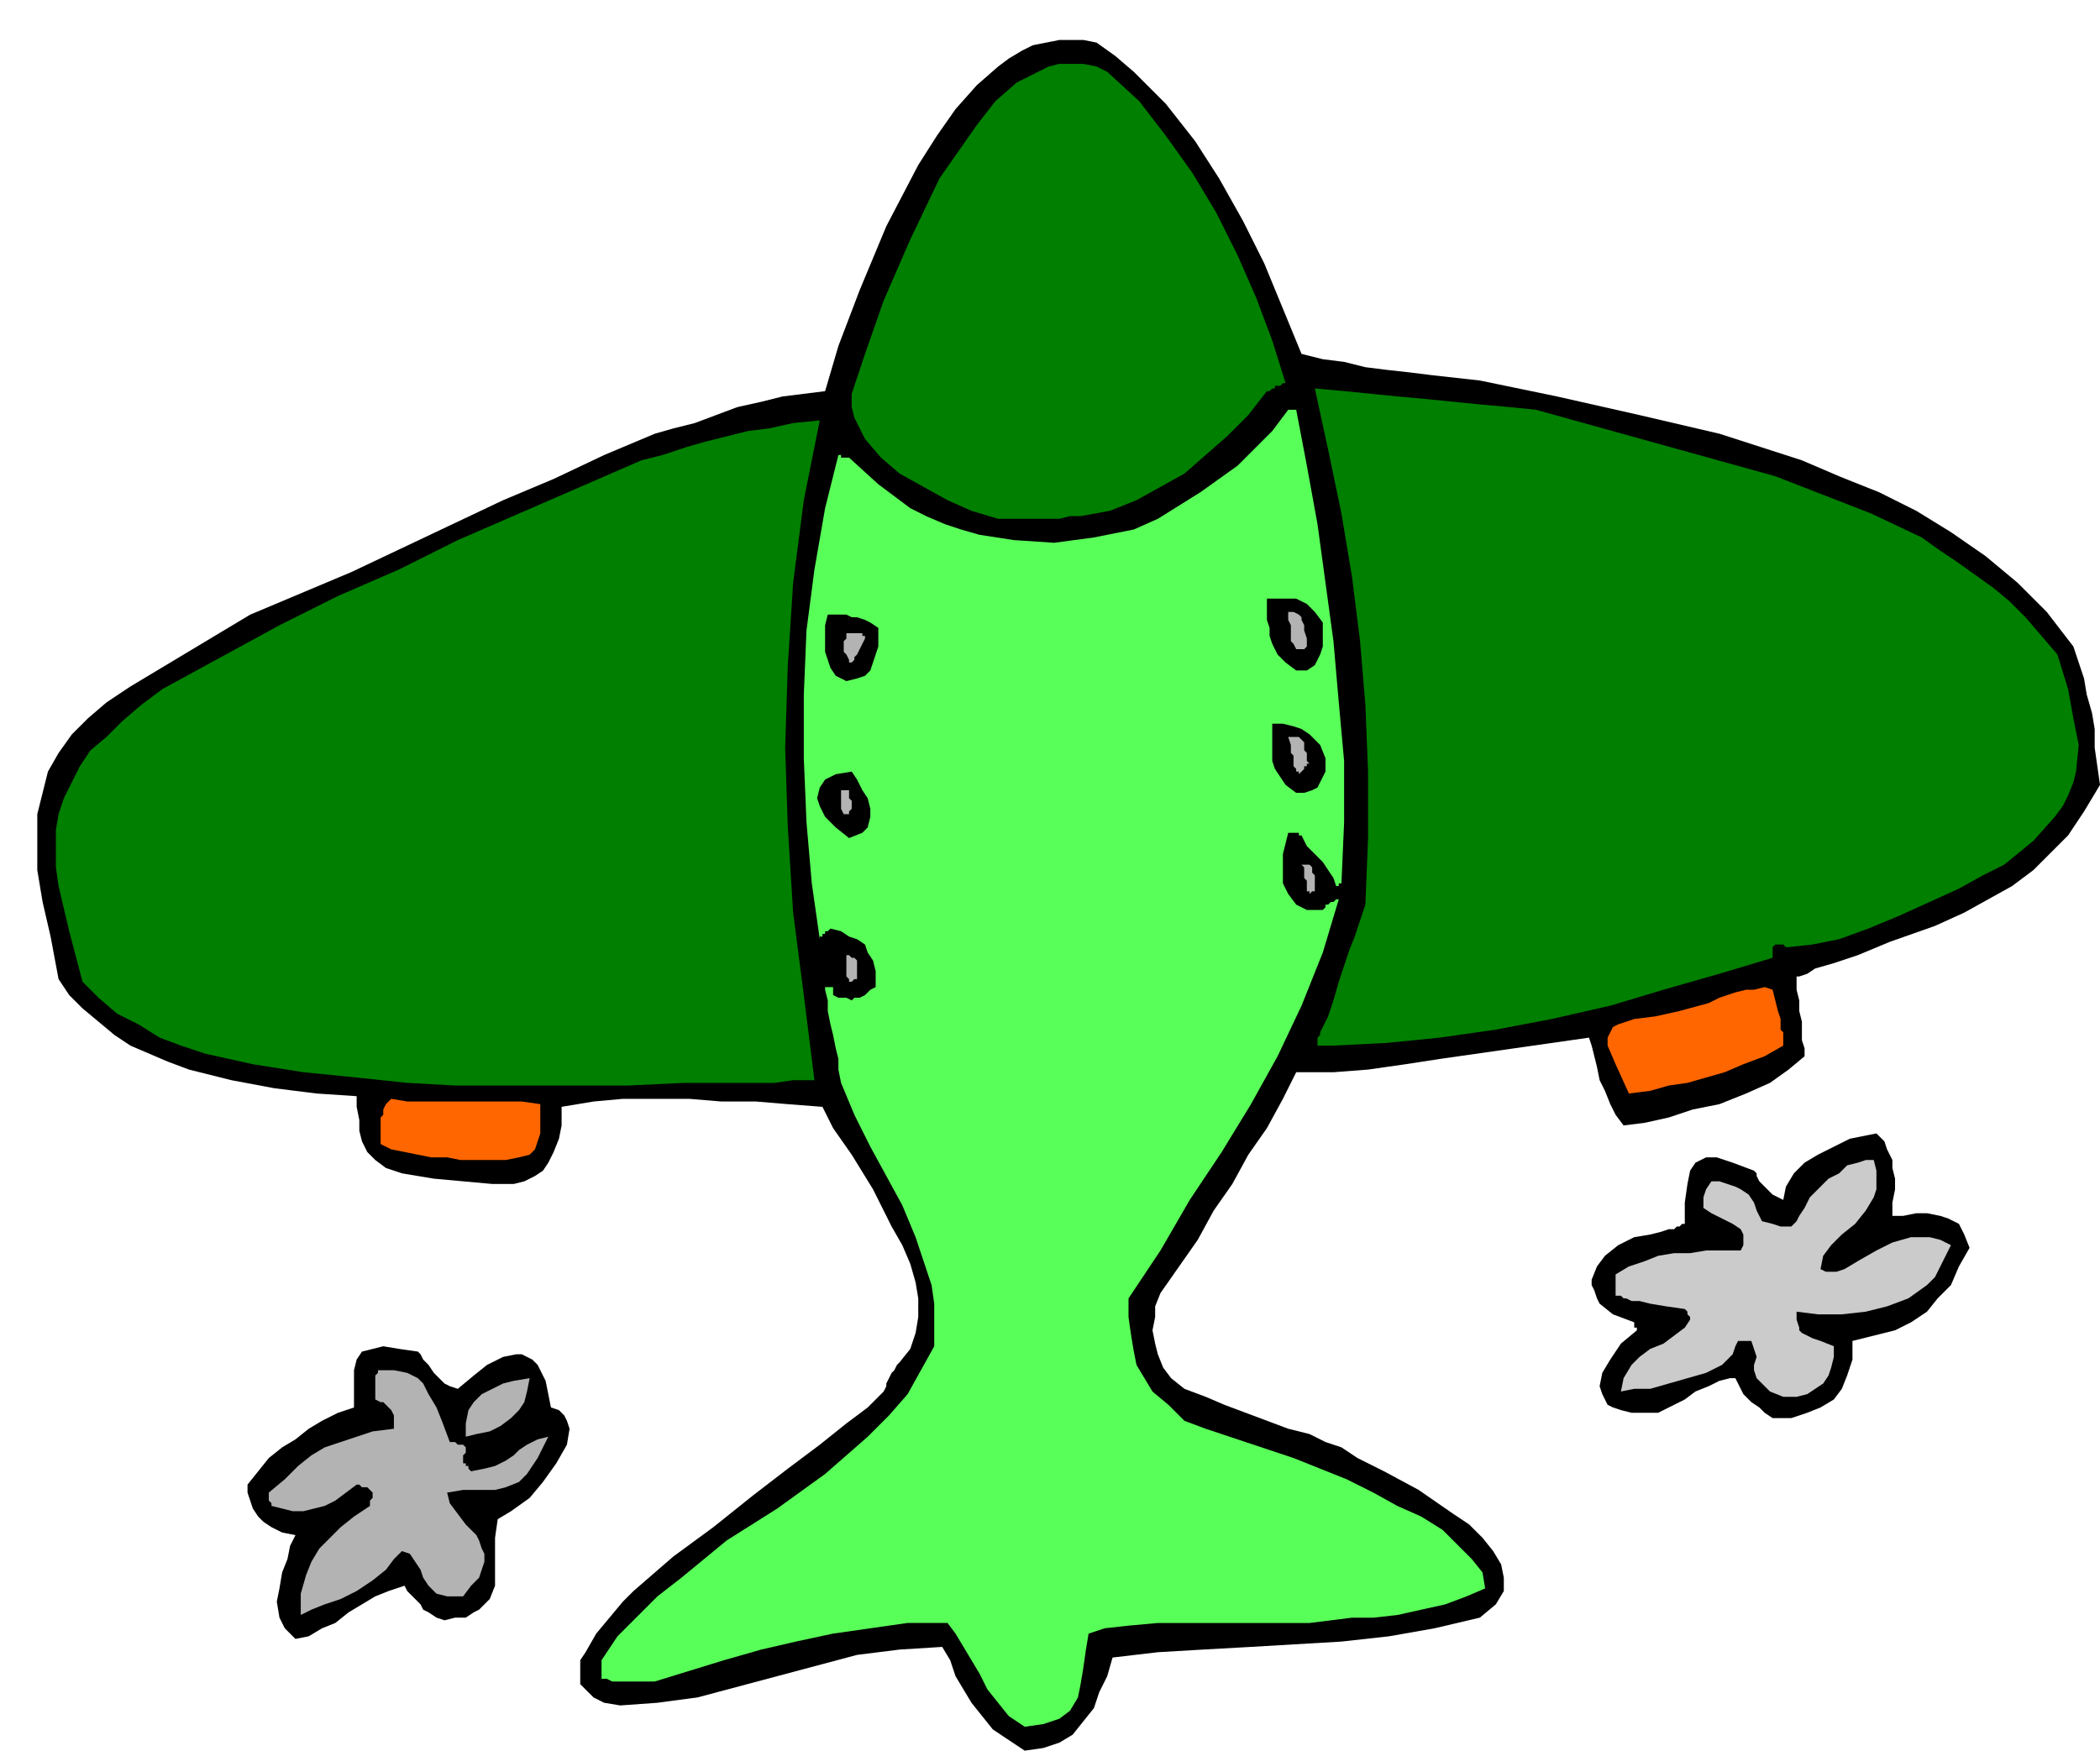 <svg xmlns="http://www.w3.org/2000/svg" width="2.63in" height="2.193in" fill-rule="evenodd" stroke-linecap="round" preserveAspectRatio="none" viewBox="0 0 789 658"><style>.brush1{fill:#000}.pen1{stroke:none}.brush3{fill:#b3b3b3}.brush6{fill:#007f00}</style><path d="m385 658-6-4-6-4-4-5-4-5-3-5-3-5-2-6-3-5-16 1-16 2-15 4-15 4-15 4-15 4-15 2-14 1-6-1-4-2-3-3-2-2v-9l2-3 4-7 5-6 5-6 4-4 15-13 15-11 15-12 13-10 12-9 10-8 8-6 5-5 1-1 1-2v-1l1-2 1-2 1-1 1-2 1-1 4-5 2-6 1-6v-7l-1-6-2-7-3-7-4-7-7-14-8-13-7-10-4-8-13-1-12-1h-13l-12-1h-25l-11 1-12 2v7l-1 5-2 5-2 4-2 3-3 2-4 2-4 1h-8l-11-1-11-1-12-2-6-2-4-3-3-3-2-4-1-4v-4l-1-5v-4l-15-1-16-2-16-3-16-4-8-3-7-3-7-3-6-4-6-5-6-5-5-5-4-6-3-16-3-13-2-12v-21l2-8 2-8 4-7 5-7 6-6 7-6 9-6 20-12 25-15 19-8 19-8 19-9 19-9 19-9 19-8 19-9 19-8 7-2 8-2 8-3 8-3 9-2 8-2 8-1 8-1 5-17 8-21 10-24 12-23 7-11 7-10 8-9 8-7 4-3 5-3 4-2 5-1 5-1h9l5 1 7 5 7 6 6 6 6 6 11 14 9 14 9 16 8 16 7 17 7 17 8 2 8 1 8 2 8 1 9 1 8 1 9 1 9 1 29 6 31 7 30 7 31 10 14 6 15 6 14 7 13 8 13 9 12 10 11 11 10 13 2 6 2 6 1 6 2 7 1 6v7l1 7 1 7-6 10-6 9-7 7-6 6-8 6-9 5-9 5-11 5-17 6-12 5-9 3-7 2-3 2-3 1h-1v5l1 4v4l1 4v7l1 3v3l-6 5-7 5-9 4-10 4-10 2-9 3-9 2-8 1-3-4-2-4-2-5-2-4-1-5-1-4-1-4-1-3-14 2-14 2-14 2-14 2-13 2-14 2-13 1h-14l-5 10-6 11-7 10-6 11-7 10-6 11-7 10-7 10-2 5v4l-1 5 1 5 1 4 2 5 3 4 5 4 8 3 7 3 8 3 8 3 8 3 8 2 6 3 6 2 6 4 10 5 13 7 13 9 6 4 5 5 4 5 3 5 1 5v5l-3 5-6 5-17 4-17 3-18 2-17 1-17 1-18 1-17 1-17 2-2 7-3 6-2 6-4 5-4 5-5 3-6 2-7 1z" class="pen1 brush1"/><path d="m385 649-6-4-4-5-4-5-3-6-3-5-3-5-3-5-3-4h-15l-14 2-14 2-14 3-13 3-14 4-13 4-13 4h-16l-2-1h-2v-7l6-9 8-8 7-7 9-7 17-14 19-12 18-13 16-14 8-8 7-8 5-9 5-9v-16l-1-7-2-6-4-12-5-12-6-11-6-11-6-12-5-12-1-5v-4l-1-4-1-5-1-4-1-5v-4l-1-4v-1h3v3l2 1h3l2 1 1-1h2l2-1 2-2 2-1v-6l-1-4-2-3-1-3-3-2-3-1-3-2-4-1-1 1h-1v1h-1v1h-1v1l-3-21-2-23-1-24v-24l1-24 3-23 4-23 5-20h1v1h3l11 10 12 9 6 3 7 3 6 2 7 2 13 2 15 1 15-2 15-3 9-4 8-5 8-5 7-5 7-5 7-7 6-6 6-8h3l4 21 4 22 3 22 3 22 2 23 2 22v23l-1 23h-1v1h-1l-1-3-2-3-2-3-2-2-2-2-2-2-1-2-1-2h-1v-1h-4l-1 4-1 4v11l2 4 3 4 2 1 2 1h6l1-1v-1h1l1-1h1l1-1h1l-6 20-8 20-9 19-10 18-11 18-12 18-11 19-12 18v7l1 7 1 6 1 5 3 5 3 5 6 5 6 6 8 3 15 5 18 6 20 8 10 5 9 5 9 4 8 5 6 6 5 5 4 5 1 6-7 3-8 3-9 2-9 2-9 1h-8l-8 1-8 1h-57l-11 1-9 1-6 2-1 6-1 7-1 6-1 5-3 5-4 3-6 2-7 1z" class="pen1" style="fill:#59ff59"/><path d="m111 616-4-4-2-4-1-6 1-5 1-6 2-5 1-5 2-4-5-1-4-2-3-2-2-2-2-3-1-3-1-3v-3l4-5 4-5 5-4 5-3 5-4 5-3 6-3 6-2v-14l1-4 2-3 4-1 4-1 6 1 7 1 1 1 1 2 2 2 2 3 2 2 2 2 2 1 3 1 6-5 5-4 6-3 5-1h2l2 1 2 1 2 2 3 6 2 10 3 1 2 2 1 2 1 3-1 6-4 7-5 7-5 6-7 5-5 3-1 7v18l-2 5-4 4-2 1-3 2h-4l-4 1-3-1-3-2-2-1-1-2-2-2-1-1-2-2-1-2-6 2-5 2-5 3-5 3-5 4-5 2-5 3-5 1z" class="pen1 brush1"/><path d="M113 607v-8l2-7 2-5 3-5 4-4 4-4 5-4 6-4v-2l1-1v-2l-1-1-1-1h-2l-1-1h-1l-4 3-4 3-4 2-4 1-4 1h-4l-4-1-4-1v-1l-1-1v-3l6-5 5-5 5-4 5-3 6-2 6-2 6-2 8-1v-5l-1-2-1-1-1-1-1-1h-1l-2-1v-9l1-1v-1h6l5 1 4 2 2 2 2 4 3 5 2 5 3 8h2l1 1h2l1 1v2l-1 1v3h1v1h1v1l1 1 5-1 4-1 4-2 3-2 2-2 3-2 4-2 4-1-4 8-4 6-3 3-5 2-4 1h-12l-6 1 1 4 3 4 3 4 4 4 1 2 1 3 1 2v3l-1 3-1 3-3 3-3 4h-6l-4-1-3-3-2-3-1-3-2-3-2-3-3-1-3 3-3 4-5 4-6 4-6 3-6 2-5 2-4 2z" class="pen1 brush3"/><path d="M175 540v-5l1-5 2-3 3-3 4-2 4-2 4-1 6-1-1 5-1 4-2 3-3 3-4 3-4 2-5 1-4 1z" class="pen1 brush3"/><path d="m666 533-3-2-2-2-3-2-1-1-2-2-1-2-1-2-1-2h-2l-4 1-4 2-5 2-4 3-4 2-4 2-2 1h-10l-4-1-3-1-2-1-1-2-1-2-1-3 1-5 3-5 4-6 6-5v-1h-1v-2l-8-3-5-4-1-2-1-3-1-2v-2l2-5 3-4 5-4 6-3 6-1 4-1 3-1h2l1-1h1l1-1h1v-8l1-7 1-5 2-3 4-2h4l6 2 8 3 1 1v1l1 2 2 2 1 1 2 2 2 1 2 1 1-5 3-5 4-4 5-3 6-3 6-3 5-1 5-1 3 3 1 3 2 4v3l1 4v4l-1 5v5h4l5-1h4l5 1 3 1 4 2 2 4 2 5-4 7-3 7-5 5-4 5-6 4-6 3-8 2-8 2v7l-2 6-2 5-3 4-5 3-5 2-6 2h-7z" class="pen1 brush1"/><path d="m670 525-5-2-3-3-2-2-1-3v-2l1-3-1-3-1-3h-5l-1 2-1 3-2 2-2 2-6 3-7 2-7 2-7 2h-6l-5 1 1-5 3-5 3-3 4-3 5-2 4-3 4-3 2-3v-1l-1-1v-1l-1-1-7-1-6-1-4-1h-3l-2-1h-1l-1-1h-2v-8l5-3 6-2 5-2 6-1h6l6-1h13l1-2v-4l-1-2-3-2-4-2-4-2-3-2v-4l1-3 2-3h3l3 1 3 1 2 1 3 2 2 3 1 3 2 4 4 1 3 1h4l2-2 1-2 2-3 2-4 2-2 2-2 3-3 4-2 3-3 4-1 3-1h3l1 4v7l-1 3-3 5-4 5-5 4-4 4-3 4-1 5 2 1h4l3-1 5-3 7-4 6-3 7-2h7l4 1 4 2-2 4-2 4-2 4-3 3-7 5-8 3-8 2-9 1h-9l-8-1v3l1 3v1l1 1 2 1 2 1 3 1 5 2v4l-1 4-1 3-2 3-3 2-3 2-4 1h-5z" class="pen1" style="fill:#cbcbcb"/><path d="M184 436h-11l-5-1h-6l-5-1-5-1-5-1-4-2v-10l1-1v-2l1-2 2-2 6 1h43l7 1v11l-1 3-1 3-2 2-4 1-5 1h-6zm428-25-5-11-3-7v-3l1-2 1-2 2-1 6-2 8-1 9-2 11-3 2-1 2-1 3-1 3-1 4-1h3l4-1 3 1 1 4 1 4 1 3v4l1 1v5l-7 4-8 3-7 3-7 2-7 2-7 1-7 2-8 1z" class="pen1" style="fill:#f60"/><path d="m171 408-18-1-19-2-20-2-19-3-9-2-9-2-9-3-8-3-8-5-8-4-7-6-6-6-5-19-4-17-1-7v-14l1-6 2-6 3-6 3-6 4-6 6-5 6-6 7-6 8-6 22-12 22-12 22-11 23-10 22-11 23-10 23-10 23-10 8-2 9-3 7-2 8-2 8-2 8-1 9-2 10-1-6 30-4 31-2 31-1 31 1 30 2 32 4 31 4 32h-8l-7 1h-34l-21 1h-65zm330-15h-6v-3l1-1v-1l3-6 2-6 2-7 2-6 2-6 2-5 2-6 2-6 1-25v-25l-1-25-2-24-3-24-4-24-5-24-5-23 11 1 10 1 10 1 11 1 10 1 10 1 11 1 10 1 18 5 18 5 18 5 18 5 18 5 18 7 18 7 19 9 7 5 6 4 7 5 7 5 6 5 6 6 6 7 6 7 4 13 2 11 2 10-1 10-1 4-2 5-2 4-3 4-8 9-11 9-8 4-9 5-11 5-11 5-12 5-11 4-10 2-9 1h-1l-1-1h-3l-1 1v4l-20 6-21 6-20 6-22 5-21 4-21 3-20 2-20 1z" class="pen1 brush6"/><path d="M319 370v-2l-1-1v-8h1l1 1h1l1 1v7h-1l-1 1h-1v1zm172-35v-4l-1-1v-4l-1-1h3l1 1v2l1 1v6h-1l-1 1v-1h-1z" class="pen1 brush3"/><path d="m319 315-5-4-4-4-2-4-1-3 1-4 2-3 4-2 6-1 2 3 2 4 2 3 1 4v3l-1 4-2 2-5 2z" class="pen1 brush1"/><path d="M319 306h-2l-1-2v-7h3v3l1 1v3l-1 1v1z" class="pen1 brush3"/><path d="m487 298-4-3-2-3-2-3-1-3v-14h4l4 1 3 1 3 2 4 4 2 5v5l-2 4-1 2-2 1-3 1h-3z" class="pen1 brush1"/><path d="M487 290v-1l-1-1v-4l-1-1v-3l-1-3h4l1 1 1 1v3l1 1v3l1 1h-1v1h-1v1l-1 1-1 1v-1h-1z" class="pen1 brush3"/><path d="m318 256-4-2-2-3-1-3-1-3v-10l1-4h7l2 1h2l3 1 2 1 3 2v7l-1 3-1 3-1 3-2 2-3 1-4 1zm169-4-4-3-3-3-2-4-1-3v-3l-1-3v-8h11l2 1 2 1 3 3 3 4v9l-1 3-1 2-1 2-3 2h-4z" class="pen1 brush1"/><path d="m319 248-1-2-1-1v-4l1-1v-2h6v1h1v1l-1 2-1 2-1 2-1 1v1l-1 1h-1v-1zm168-4-1-2-1-1v-6l-1-2v-3h2l2 1 1 1v1l1 2v2l1 3v3l-1 1h-3z" class="pen1 brush3"/><path d="m375 195-10-3-9-4-9-5-9-5-7-6-6-7-2-4-2-4-1-4v-5l5-15 7-20 10-23 11-23 7-10 7-10 7-9 8-7 4-2 4-2 4-2 4-1h9l5 1 4 2 12 11 10 13 10 14 9 15 8 16 7 16 6 16 5 16h-1l-1 1h-2v1h-1l-1 1h-1l-7 9-8 8-8 7-8 7-9 5-9 5-10 4-11 2h-4l-4 1h-23z" class="pen1 brush6"/></svg>
